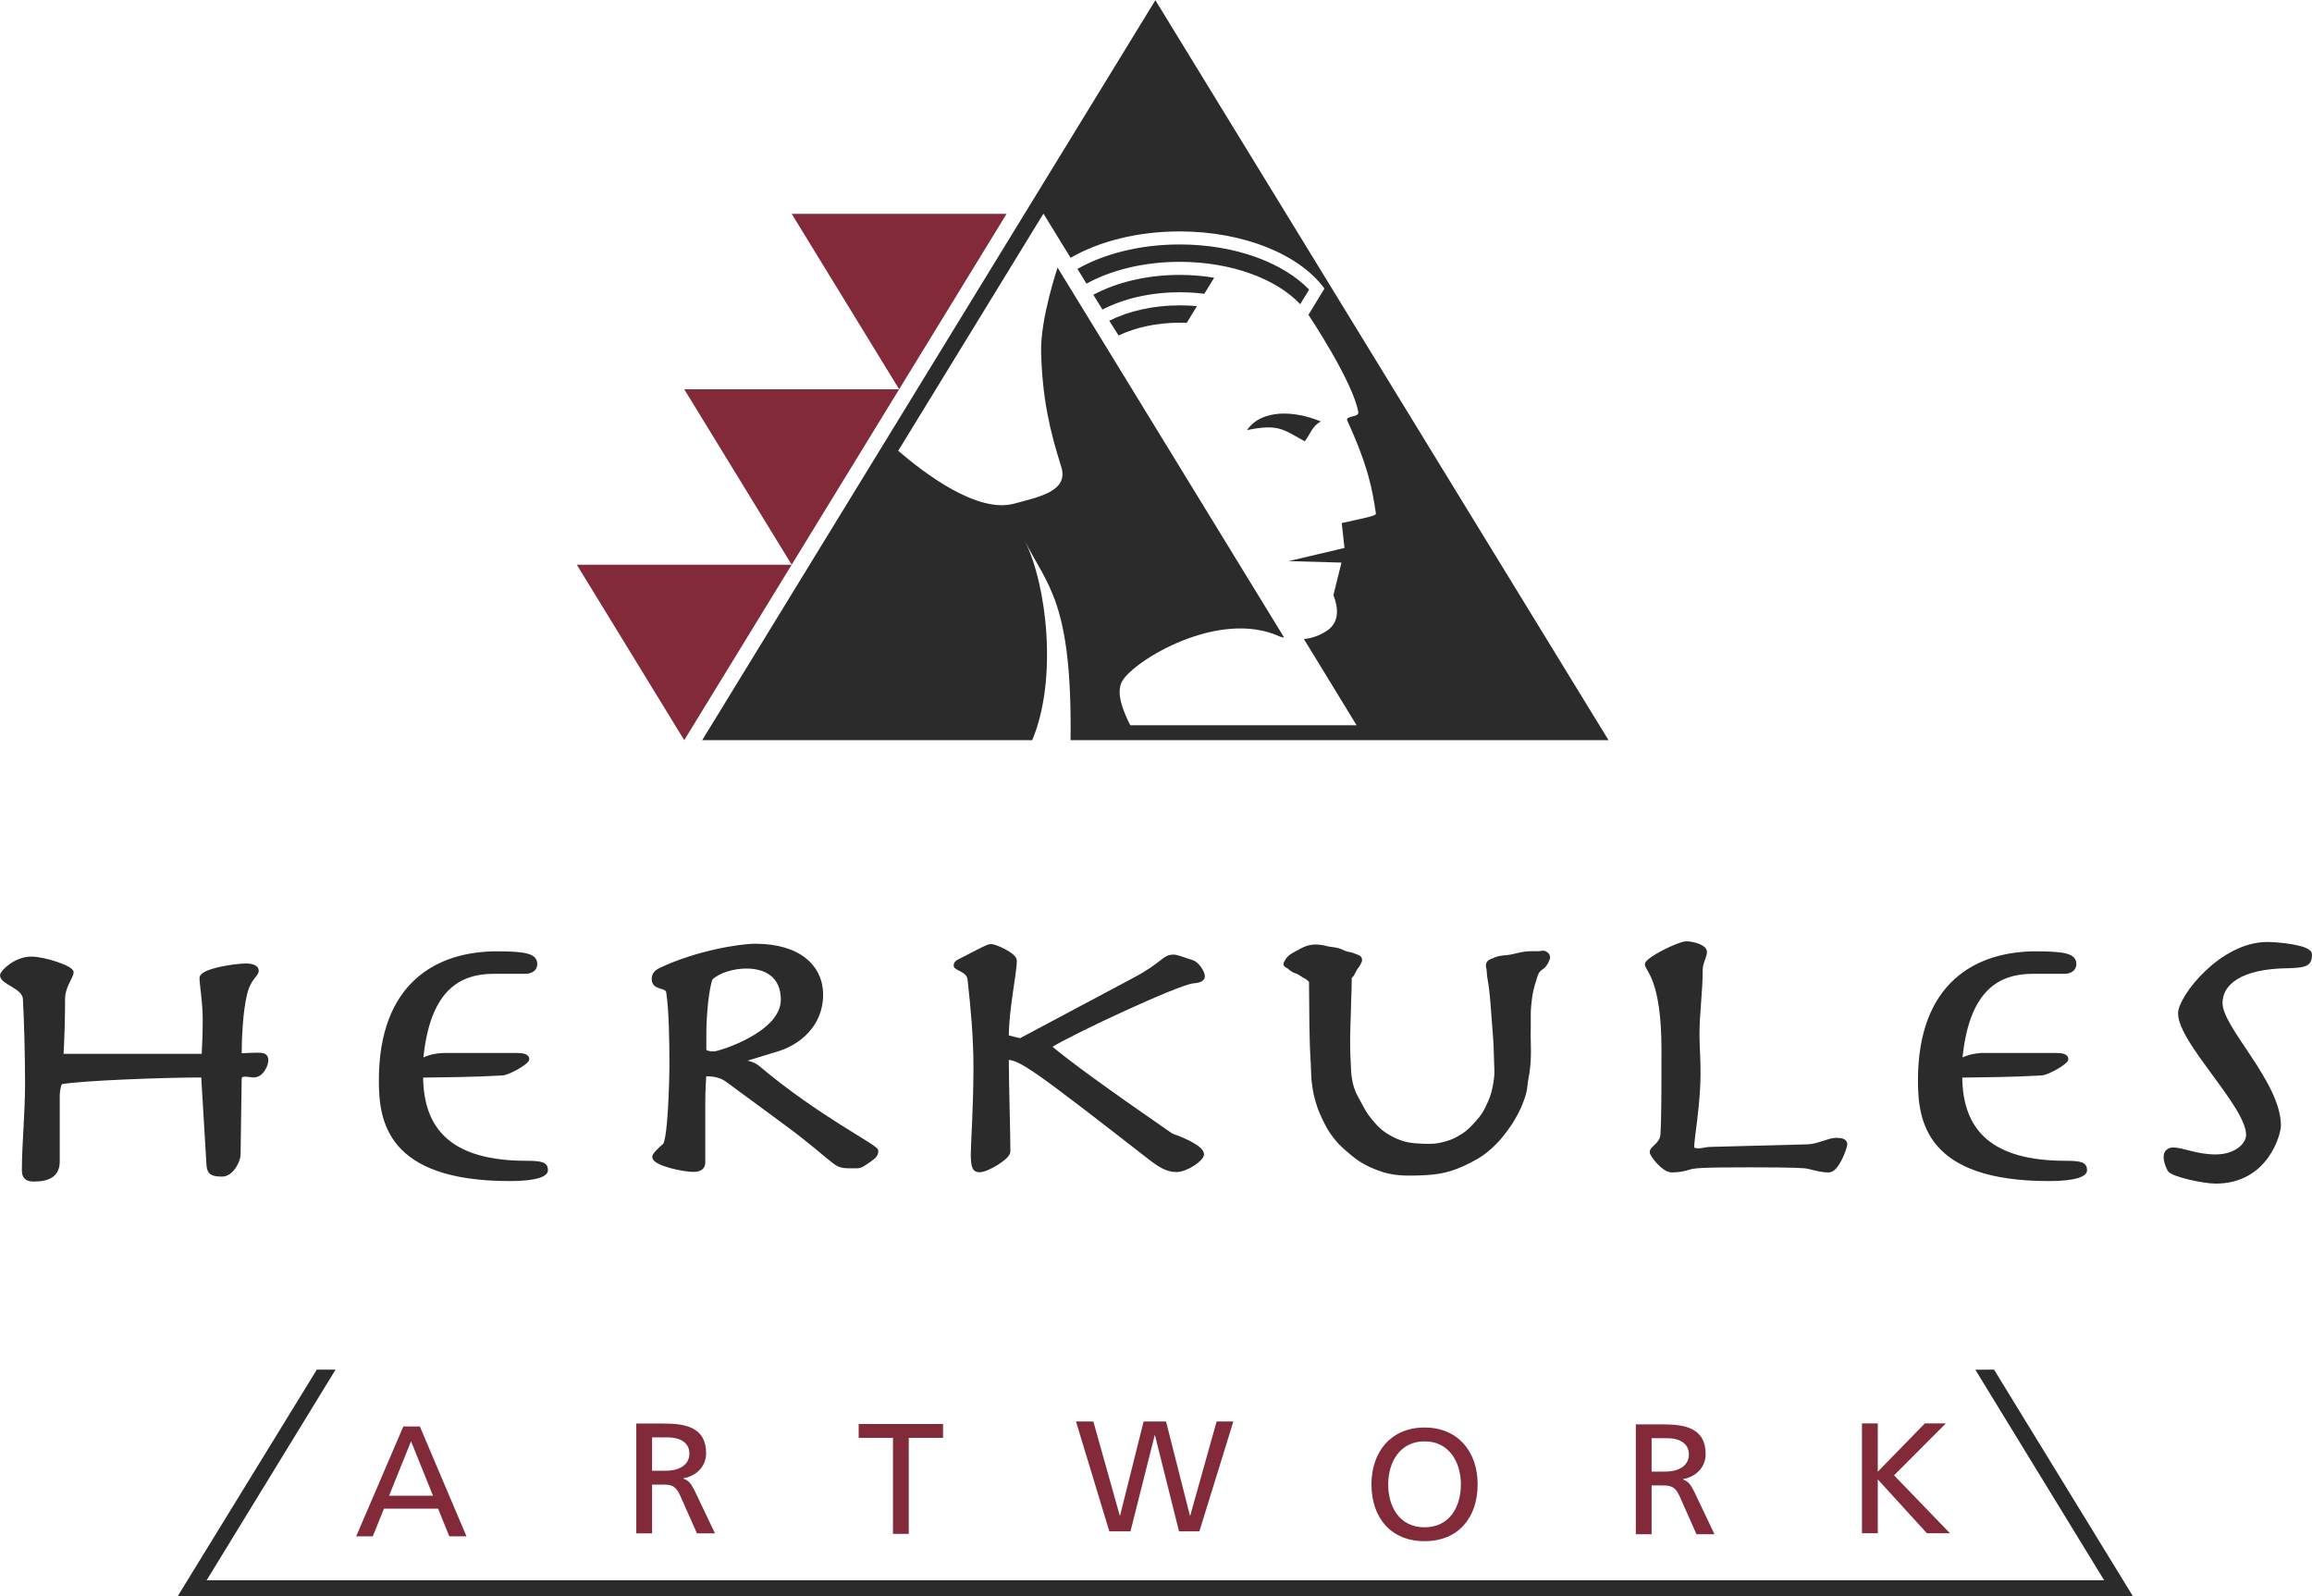 <?xml version="1.0" encoding="UTF-8"?><svg id="Ebene_1" xmlns="http://www.w3.org/2000/svg" width="3.002cm" height="2.073cm" xmlns:xlink="http://www.w3.org/1999/xlink" viewBox="0 0 85.102 58.752"><defs><style>.cls-1{fill:#2b2b2b;}.cls-2{fill:#822a3a;}.cls-3,.cls-4{fill:none;}.cls-5{clip-path:url(#clippath-1);}.cls-4{stroke:#2b2b2b;stroke-miterlimit:3.864;stroke-width:.137px;}.cls-6{clip-path:url(#clippath);}</style><clipPath id="clippath"><rect class="cls-3" width="85.102" height="58.752"/></clipPath><clipPath id="clippath-1"><rect class="cls-3" width="85.102" height="58.752"/></clipPath></defs><polygon class="cls-1" points="72.71 50.417 77.452 58.169 7.605 58.169 12.351 50.415 11.661 50.415 6.544 58.75 78.508 58.752 73.399 50.414 72.71 50.417"/><path class="cls-2" d="M15.938,55.056h-1.617l.809-2.005.808,2.005ZM13.111,56.551h.611l.412-1.02h1.991l.413,1.02h.633l-1.716-4.044h-.61l-1.734,4.044Z"/><polygon class="cls-2" points="32.87 56.46 33.45 56.46 33.45 52.925 34.712 52.925 34.712 52.415 31.607 52.415 31.607 52.925 32.87 52.925 32.87 56.46"/><polygon class="cls-2" points="40.833 56.367 41.612 56.367 42.502 52.832 42.514 52.832 43.398 56.367 44.148 56.367 45.398 52.323 44.782 52.323 43.811 55.788 43.799 55.788 42.921 52.323 42.095 52.323 41.228 55.788 41.217 55.788 40.245 52.323 39.606 52.323 40.833 56.367"/><g class="cls-6"><path class="cls-2" d="M50.482,54.637c0,1.229.715,2.092,1.954,2.092s1.954-.863,1.954-2.092c0-1.2-.721-2.092-1.954-2.092-1.232,0-1.954.892-1.954,2.092M51.098,54.637c0-.823.442-1.588,1.338-1.582.895-.006,1.338.759,1.338,1.582,0,.806-.402,1.581-1.338,1.581-.937,0-1.338-.775-1.338-1.581"/><path class="cls-2" d="M60.794,52.938h.559c.534,0,.813.232.813.597,0,.389-.325.632-.878.632h-.494v-1.229ZM60.212,56.473h.582v-1.796h.349c.308,0,.5,0,.68.394l.622,1.402h.663l-.767-1.611c-.128-.249-.216-.336-.396-.406v-.011c.471-.081.838-.429.838-.921,0-.968-.774-1.095-1.577-1.095h-.994v4.044Z"/></g><polygon class="cls-2" points="68.537 56.437 69.119 56.437 69.119 54.455 70.928 56.437 71.776 56.437 69.718 54.305 71.625 52.393 70.852 52.393 69.119 54.171 69.119 52.393 68.537 52.393 68.537 56.437"/><g class="cls-5"><path class="cls-2" d="M24.003,52.908h.559c.534,0,.813.231.813.596,0,.389-.325.632-.878.632h-.494v-1.228ZM23.421,56.442h.582v-1.796h.349c.308,0,.501,0,.68.394l.622,1.402h.663l-.767-1.611c-.128-.249-.216-.336-.396-.405v-.012c.471-.081.837-.429.837-.921,0-.968-.773-1.095-1.575-1.095h-.995v4.044Z"/><path class="cls-1" d="M27.804,34.804c1.617,0,2.426.79,2.426,1.807,0,1.152-.888,1.795-1.577,2.009l-1.4.429c.276.054.493.107.651.241,2.188,1.848,4.357,2.906,4.357,3.067,0,.121-.04.201-.257.348-.236.161-.315.228-.453.228h-.315c-.217,0-.356-.027-.573-.201-.375-.295-.808-.697-1.734-1.379l-2.13-1.568c-.257-.2-.532-.241-.868-.241-.019.282-.039.616-.039,1.059v2.182c0,.148-.079.282-.375.282-.355,0-1.439-.228-1.439-.482,0-.081.158-.241.375-.429.197-.174.256-2.357.256-2.973,0-.938-.02-2.023-.118-2.665-.04-.268-.533-.107-.533-.482,0-.148.059-.255.257-.349,1.321-.629,2.918-.883,3.489-.883M25.931,38.085v.575c.04.081.178.108.355.108s2.524-.71,2.524-1.969c0-.884-.611-1.219-1.34-1.219-.454,0-1.007.148-1.302.429-.138.335-.237,1.312-.237,2.076"/><path class="cls-4" d="M27.804,34.804c1.617,0,2.426.79,2.426,1.807,0,1.152-.888,1.795-1.577,2.009l-1.4.429c.276.054.493.107.651.241,2.188,1.848,4.357,2.906,4.357,3.067,0,.121-.04.201-.257.348-.236.161-.315.228-.453.228h-.315c-.217,0-.356-.027-.573-.201-.375-.295-.808-.697-1.734-1.379l-2.13-1.568c-.257-.2-.532-.241-.868-.241-.019.282-.039.616-.039,1.059v2.182c0,.148-.079.282-.375.282-.355,0-1.439-.228-1.439-.482,0-.081.158-.241.375-.429.197-.174.256-2.357.256-2.973,0-.938-.02-2.023-.118-2.665-.04-.268-.533-.107-.533-.482,0-.148.059-.255.257-.349,1.321-.629,2.918-.883,3.489-.883ZM25.931,38.085v.575c.04.081.178.108.355.108s2.524-.71,2.524-1.969c0-.884-.611-1.219-1.34-1.219-.454,0-1.007.148-1.302.429-.138.335-.237,1.312-.237,2.076Z"/><path class="cls-1" d="M2.13,40.364c0-.155.02-.366.099-.521.746-.141,3.848-.254,5.243-.254l.196,3.283c.02.296.137.367.511.367.353,0,.608-.521.608-.733l.04-2.776c0-.113.039-.169.196-.169.137,0,.236.028.314.028.315,0,.472-.409.472-.563,0-.184-.118-.212-.334-.212s-.433.014-.648.028c0-.578.039-1.578.196-2.24.137-.606.432-.705.432-.874,0-.113-.138-.197-.393-.197-.452,0-1.65.197-1.65.465,0,.253.118.859.118,1.508,0,.479-.019.972-.039,1.352H2.268c.04-.69.059-1.451.059-2.128.019-.451.314-.775.314-.944s-1.001-.507-1.492-.507c-.59,0-1.08.507-1.08.62,0,.282.825.423.843.873.04.705.079,2.058.079,3.101,0,1.155-.117,2.226-.117,3.199,0,.225.078.352.372.352.571,0,.884-.198.884-.662v-2.396Z"/><path class="cls-4" d="M2.13,40.364c0-.155.02-.366.099-.521.746-.141,3.848-.254,5.243-.254l.196,3.283c.02.296.137.367.511.367.353,0,.608-.521.608-.733l.04-2.776c0-.113.039-.169.196-.169.137,0,.236.028.314.028.315,0,.472-.409.472-.563,0-.184-.118-.212-.334-.212s-.433.014-.648.028c0-.578.039-1.578.196-2.24.137-.606.432-.705.432-.874,0-.113-.138-.197-.393-.197-.452,0-1.65.197-1.65.465,0,.253.118.859.118,1.508,0,.479-.019.972-.039,1.352H2.268c.04-.69.059-1.451.059-2.128.019-.451.314-.775.314-.944s-1.001-.507-1.492-.507c-.59,0-1.08.507-1.08.62,0,.282.825.423.843.873.04.705.079,2.058.079,3.101,0,1.155-.117,2.226-.117,3.199,0,.225.078.352.372.352.571,0,.884-.198.884-.662v-2.396Z"/><path class="cls-1" d="M16.39,38.826c-.393,0-.668.093-.884.212.235-2.667,1.414-3.264,2.671-3.264h1.158c.236,0,.373-.12.373-.292,0-.305-.334-.399-1.413-.399-2.199,0-4.281,1.142-4.281,4.685,0,1.473.274,3.636,4.752,3.636,1.002,0,1.335-.172,1.335-.331,0-.226-.156-.279-.727-.279-2.69,0-3.868-1.102-3.868-3.198.785-.014,1.826-.014,2.985-.08.236-.013.923-.411.923-.531,0-.119-.157-.159-.373-.159h-2.651Z"/><path class="cls-4" d="M16.39,38.826c-.393,0-.668.093-.884.212.235-2.667,1.414-3.264,2.671-3.264h1.158c.236,0,.373-.12.373-.292,0-.305-.334-.399-1.413-.399-2.199,0-4.281,1.142-4.281,4.685,0,1.473.274,3.636,4.752,3.636,1.002,0,1.335-.172,1.335-.331,0-.226-.156-.279-.727-.279-2.69,0-3.868-1.102-3.868-3.198.785-.014,1.826-.014,2.985-.08.236-.013.923-.411.923-.531,0-.119-.157-.159-.373-.159h-2.651Z"/><path class="cls-1" d="M37.064,38.164c0-1.031.295-2.331.295-2.813,0-.214-.73-.535-.867-.535-.118,0-.217.053-1.223.575-.059.041-.098.067-.098.148,0,.121.473.161.512.509.119,1.071.217,2.156.217,3.227,0,1.447-.098,2.84-.098,3.214,0,.509.078.59.256.59.275,0,1.065-.469,1.065-.696,0-.656-.059-2.545-.059-3.443.492,0,1.03.385,5.285,3.697.459.358.705.434.961.434.356,0,.94-.399.94-.586,0-.228-.616-.524-1.128-.698-2.456-1.7-3.747-2.637-4.5-3.269.887-.549,4.731-2.336,5.284-2.39.295-.027.374-.093.374-.201,0-.147-.217-.469-.394-.522-.394-.12-.553-.201-.69-.201-.375,0-.355.268-1.44.844l-4.2,2.237-.492-.121Z"/><path class="cls-4" d="M37.064,38.164c0-1.031.295-2.331.295-2.813,0-.214-.73-.535-.867-.535-.118,0-.217.053-1.223.575-.059.041-.098.067-.098.148,0,.121.473.161.512.509.119,1.071.217,2.156.217,3.227,0,1.447-.098,2.84-.098,3.214,0,.509.078.59.256.59.275,0,1.065-.469,1.065-.696,0-.656-.059-2.545-.059-3.443.492,0,1.03.385,5.285,3.697.459.358.705.434.961.434.356,0,.94-.399.94-.586,0-.228-.616-.524-1.128-.698-2.456-1.7-3.747-2.637-4.5-3.269.887-.549,4.731-2.336,5.284-2.39.295-.027.374-.093.374-.201,0-.147-.217-.469-.394-.522-.394-.12-.553-.201-.69-.201-.375,0-.355.268-1.44.844l-4.2,2.237-.492-.121Z"/><path class="cls-1" d="M47.345,35.403c.107-.213.269-.267.477-.382.158-.088.252-.141.43-.173.146-.025.234-.018.38,0,.105.013.161.038.265.058.134.026.215.02.347.057.119.034.179.077.297.115.108.035.177.029.279.076.107.05.244.055.248.173.002.055-.027.083-.049.134-.045.096-.096.136-.149.229-.042.072-.054.119-.099.189-.03.046-.083.057-.083.115,0,.306-.011.42-.017.688-.019.984-.075,1.54-.017,2.522.011.179.006.282.034.46.026.166.046.26.099.42.072.211.142.318.248.514.134.247.203.394.38.612.261.322.443.498.81.689.411.213.693.25,1.155.268.317.011.504.007.81-.078.193-.053.3-.095.477-.19.283-.153.426-.28.645-.517.248-.268.365-.45.512-.784.121-.276.165-.446.214-.743.067-.391.024-.619.018-1.014-.01-.529-.043-.827-.083-1.356-.033-.44-.048-.689-.099-1.128-.028-.246-.073-.381-.083-.629-.005-.111-.062-.193,0-.287.05-.074.117-.076.198-.114.243-.115.413-.079.676-.134.174-.036.27-.073.446-.096.206-.027.323-.017.529-.019.091-.001.152-.042.231,0,.062.032.104.066.116.134.009.053-.014.083-.033.134-.027.073-.053.11-.099.172-.078.106-.172.121-.248.23-.081.117-.087.206-.132.341-.037.111-.055.174-.083.288-.059.241-.075.382-.099.63-.03.312-.009.49-.016.803-.016.656.048,1.033-.049,1.681-.018.113-.033.175-.051.287-.027.171-.023.271-.066.44-.03.121-.055.187-.099.304-.08.215-.137.334-.247.535-.125.227-.207.348-.362.555-.161.213-.254.332-.447.516-.312.298-.523.436-.908.631-.656.332-1.099.417-1.833.438-.665.019-1.075.001-1.685-.268-.394-.174-.599-.325-.924-.61-.21-.184-.327-.294-.494-.516-.178-.234-.254-.385-.38-.65-.108-.225-.16-.356-.232-.593-.07-.233-.096-.369-.132-.61-.043-.288-.033-.455-.049-.746-.07-1.19-.05-1.776-.067-3.057-.001-.059-.044-.076-.083-.115-.058-.06-.11-.07-.182-.114-.07-.045-.107-.076-.181-.116-.081-.043-.137-.045-.215-.093-.062-.038-.091-.068-.146-.115-.053-.043-.135-.046-.133-.114.001-.033.018-.048.033-.077"/><path class="cls-4" d="M47.345,35.403c.107-.213.269-.267.477-.382.158-.088.252-.141.43-.173.146-.025.234-.018.38,0,.105.013.161.038.265.058.134.026.215.02.347.057.119.034.179.077.297.115.108.035.177.029.279.076.107.05.244.055.248.173.002.055-.027.083-.049.134-.045.096-.096.136-.149.229-.042.072-.054.119-.099.189-.03.046-.083.057-.083.115,0,.306-.011.42-.017.688-.019.984-.075,1.54-.017,2.522.011.179.006.282.034.46.026.166.046.26.099.42.072.211.142.318.248.514.134.247.203.394.38.612.261.322.443.498.81.689.411.213.693.25,1.155.268.317.011.504.007.81-.078.193-.053.3-.095.477-.19.283-.153.426-.28.645-.517.248-.268.365-.45.512-.784.121-.276.165-.446.214-.743.067-.391.024-.619.018-1.014-.01-.529-.043-.827-.083-1.356-.033-.44-.048-.689-.099-1.128-.028-.246-.073-.381-.083-.629-.005-.111-.062-.193,0-.287.05-.074.117-.076.198-.114.243-.115.413-.079.676-.134.174-.036.27-.073.446-.096.206-.027.323-.017.529-.019.091-.001.152-.042.231,0,.062.032.104.066.116.134.009.053-.014.083-.033.134-.027.073-.053.11-.099.172-.078.106-.172.121-.248.23-.081.117-.087.206-.132.341-.037.111-.055.174-.083.288-.059.241-.075.382-.099.63-.03.312-.009.49-.016.803-.016.656.048,1.033-.049,1.681-.018.113-.033.175-.051.287-.027.171-.023.271-.066.44-.03.121-.055.187-.099.304-.08.215-.137.334-.247.535-.125.227-.207.348-.362.555-.161.213-.254.332-.447.516-.312.298-.523.436-.908.631-.656.332-1.099.417-1.833.438-.665.019-1.075.001-1.685-.268-.394-.174-.599-.325-.924-.61-.21-.184-.327-.294-.494-.516-.178-.234-.254-.385-.38-.65-.108-.225-.16-.356-.232-.593-.07-.233-.096-.369-.132-.61-.043-.288-.033-.455-.049-.746-.07-1.19-.05-1.776-.067-3.057-.001-.059-.044-.076-.083-.115-.058-.06-.11-.07-.182-.114-.07-.045-.107-.076-.181-.116-.081-.043-.137-.045-.215-.093-.062-.038-.091-.068-.146-.115-.053-.043-.135-.046-.133-.114.001-.033.018-.048.033-.077Z"/><path class="cls-1" d="M62.98,42.282c-.177,0-.314.054-.453.054-.138,0-.236-.027-.236-.108,0-.321.236-1.593.236-2.718,0-.589-.039-.978-.039-1.473,0-.737.118-1.541.118-2.344,0-.254.157-.495.157-.656,0-.201-.453-.322-.689-.322-.277,0-1.459.589-1.459.777,0,.201.61.522.61,3.134,0,1.406,0,2.558-.038,3.134-.02.361-.395.482-.395.643,0,.107.433.683.749.683.217,0,.454-.04.611-.094.197-.067.473-.094,2.248-.094,1.716,0,2.031.027,2.149.054.395.094.533.134.769.134.315,0,.611-.871.611-.965,0-.133-.137-.173-.335-.173-.276,0-.671.227-1.045.24l-3.569.094Z"/><path class="cls-4" d="M62.98,42.282c-.177,0-.314.054-.453.054-.138,0-.236-.027-.236-.108,0-.321.236-1.593.236-2.718,0-.589-.039-.978-.039-1.473,0-.737.118-1.541.118-2.344,0-.254.157-.495.157-.656,0-.201-.453-.322-.689-.322-.277,0-1.459.589-1.459.777,0,.201.61.522.61,3.134,0,1.406,0,2.558-.038,3.134-.02.361-.395.482-.395.643,0,.107.433.683.749.683.217,0,.454-.04.611-.094.197-.067.473-.094,2.248-.094,1.716,0,2.031.027,2.149.054.395.094.533.134.769.134.315,0,.611-.871.611-.965,0-.133-.137-.173-.335-.173-.276,0-.671.227-1.045.24l-3.569.094Z"/><path class="cls-1" d="M79.709,42.573c0,.174.06.321.138.482.098.187,1.242.442,1.715.442,1.874,0,2.328-1.781,2.328-2.062,0-1.581-2.15-3.576-2.15-4.513,0-.724.71-1.327,2.445-1.353.73-.014.848-.094.848-.442,0-.282-1.203-.388-1.578-.388-1.695,0-3.214,1.968-3.214,2.558,0,1.057,2.504,3.401,2.504,4.472,0,.389-.473.791-1.183.791-.729,0-1.202-.255-1.577-.255-.118,0-.276.067-.276.268"/><path class="cls-4" d="M79.709,42.573c0,.174.06.321.138.482.098.187,1.242.442,1.715.442,1.874,0,2.328-1.781,2.328-2.062,0-1.581-2.15-3.576-2.15-4.513,0-.724.71-1.327,2.445-1.353.73-.014.848-.094.848-.442,0-.282-1.203-.388-1.578-.388-1.695,0-3.214,1.968-3.214,2.558,0,1.057,2.504,3.401,2.504,4.472,0,.389-.473.791-1.183.791-.729,0-1.202-.255-1.577-.255-.118,0-.276.067-.276.268Z"/><path class="cls-1" d="M73.042,38.826c-.393,0-.668.093-.883.212.235-2.667,1.413-3.264,2.67-3.264h1.158c.237,0,.373-.12.373-.292,0-.305-.333-.399-1.413-.399-2.2,0-4.281,1.142-4.281,4.685,0,1.473.275,3.636,4.753,3.636,1.001,0,1.335-.172,1.335-.331,0-.226-.157-.279-.727-.279-2.69,0-3.868-1.102-3.868-3.198.785-.014,1.826-.014,2.985-.08.235-.013.922-.411.922-.531,0-.119-.157-.159-.373-.159h-2.651Z"/><path class="cls-4" d="M73.042,38.826c-.393,0-.668.093-.883.212.235-2.667,1.413-3.264,2.67-3.264h1.158c.237,0,.373-.12.373-.292,0-.305-.333-.399-1.413-.399-2.2,0-4.281,1.142-4.281,4.685,0,1.473.275,3.636,4.753,3.636,1.001,0,1.335-.172,1.335-.331,0-.226-.157-.279-.727-.279-2.69,0-3.868-1.102-3.868-3.198.785-.014,1.826-.014,2.985-.08.235-.013.922-.411.922-.531,0-.119-.157-.159-.373-.159h-2.651Z"/><path class="cls-1" d="M59.208,27.242l-19.802-.001c.063-5.1-.856-5.681-1.685-7.341.819,1.642,1.213,5.104.274,7.341l-12.148.001L42.528 0l16.68,27.242ZM48.751,10.617c-.898-1.239-2.947-2.105-5.33-2.105-1.557,0-2.97.369-4.014.971l-.999-1.626-5.346,8.731c.994.852,2.921,2.314,4.275,1.944.915-.249,2.013-.456,1.725-1.36-.421-1.326-.697-2.526-.74-4.22-.031-1.218.606-3.109.606-3.109l8.338,13.617c-.064,0-.085-.008-.15-.031-2.24-1.036-5.36.871-5.805,1.632-.25.428.023,1.09.293,1.632h8.331l-1.942-3.18c.24,0,.625-.136.884-.324.418-.303.393-.807.205-1.289l.296-1.196-1.941-.055,2.052-.483-.101-.918c.836-.185,1.27-.265,1.259-.344-.132-.879-.265-1.695-1.055-3.43-.083-.182.441-.111.407-.307-.199-1.135-1.836-3.584-1.836-3.584l.588-.966Z"/><path class="cls-1" d="M39.992,10.435l-.332-.543c.984-.557,2.307-.9,3.764-.9,2.035,0,3.809.67,4.763,1.662l-.328.537c-.877-.931-2.534-1.559-4.435-1.559-1.322,0-2.526.304-3.432.803"/><path class="cls-1" d="M44.33,10.808l.361-.591c-.403-.067-.829-.104-1.266-.104-1.223,0-2.334.278-3.181.732l.336.544c.766-.398,1.757-.637,2.845-.637.31,0,.613.019.905.056"/><path class="cls-1" d="M43.683,11.877l.375-.615c-.203-.019-.418-.028-.631-.028-.986,0-1.892.213-2.597.566l.343.543c.622-.295,1.402-.471,2.255-.471.085,0,.171.001.255.005"/><path class="cls-1" d="M48.62,15.51c-.983-.413-2.195-.455-2.717.316,1.184-.247,1.359,0,2.123.413.218-.279.267-.559.594-.729"/></g><polygon class="cls-2" points="21.232 20.783 29.14 20.783 25.186 27.241 21.232 20.783"/><polygon class="cls-2" points="25.187 14.324 33.096 14.324 29.141 20.782 25.187 14.324"/><polygon class="cls-2" points="29.142 7.865 37.051 7.865 33.097 14.323 29.142 7.865"/></svg>